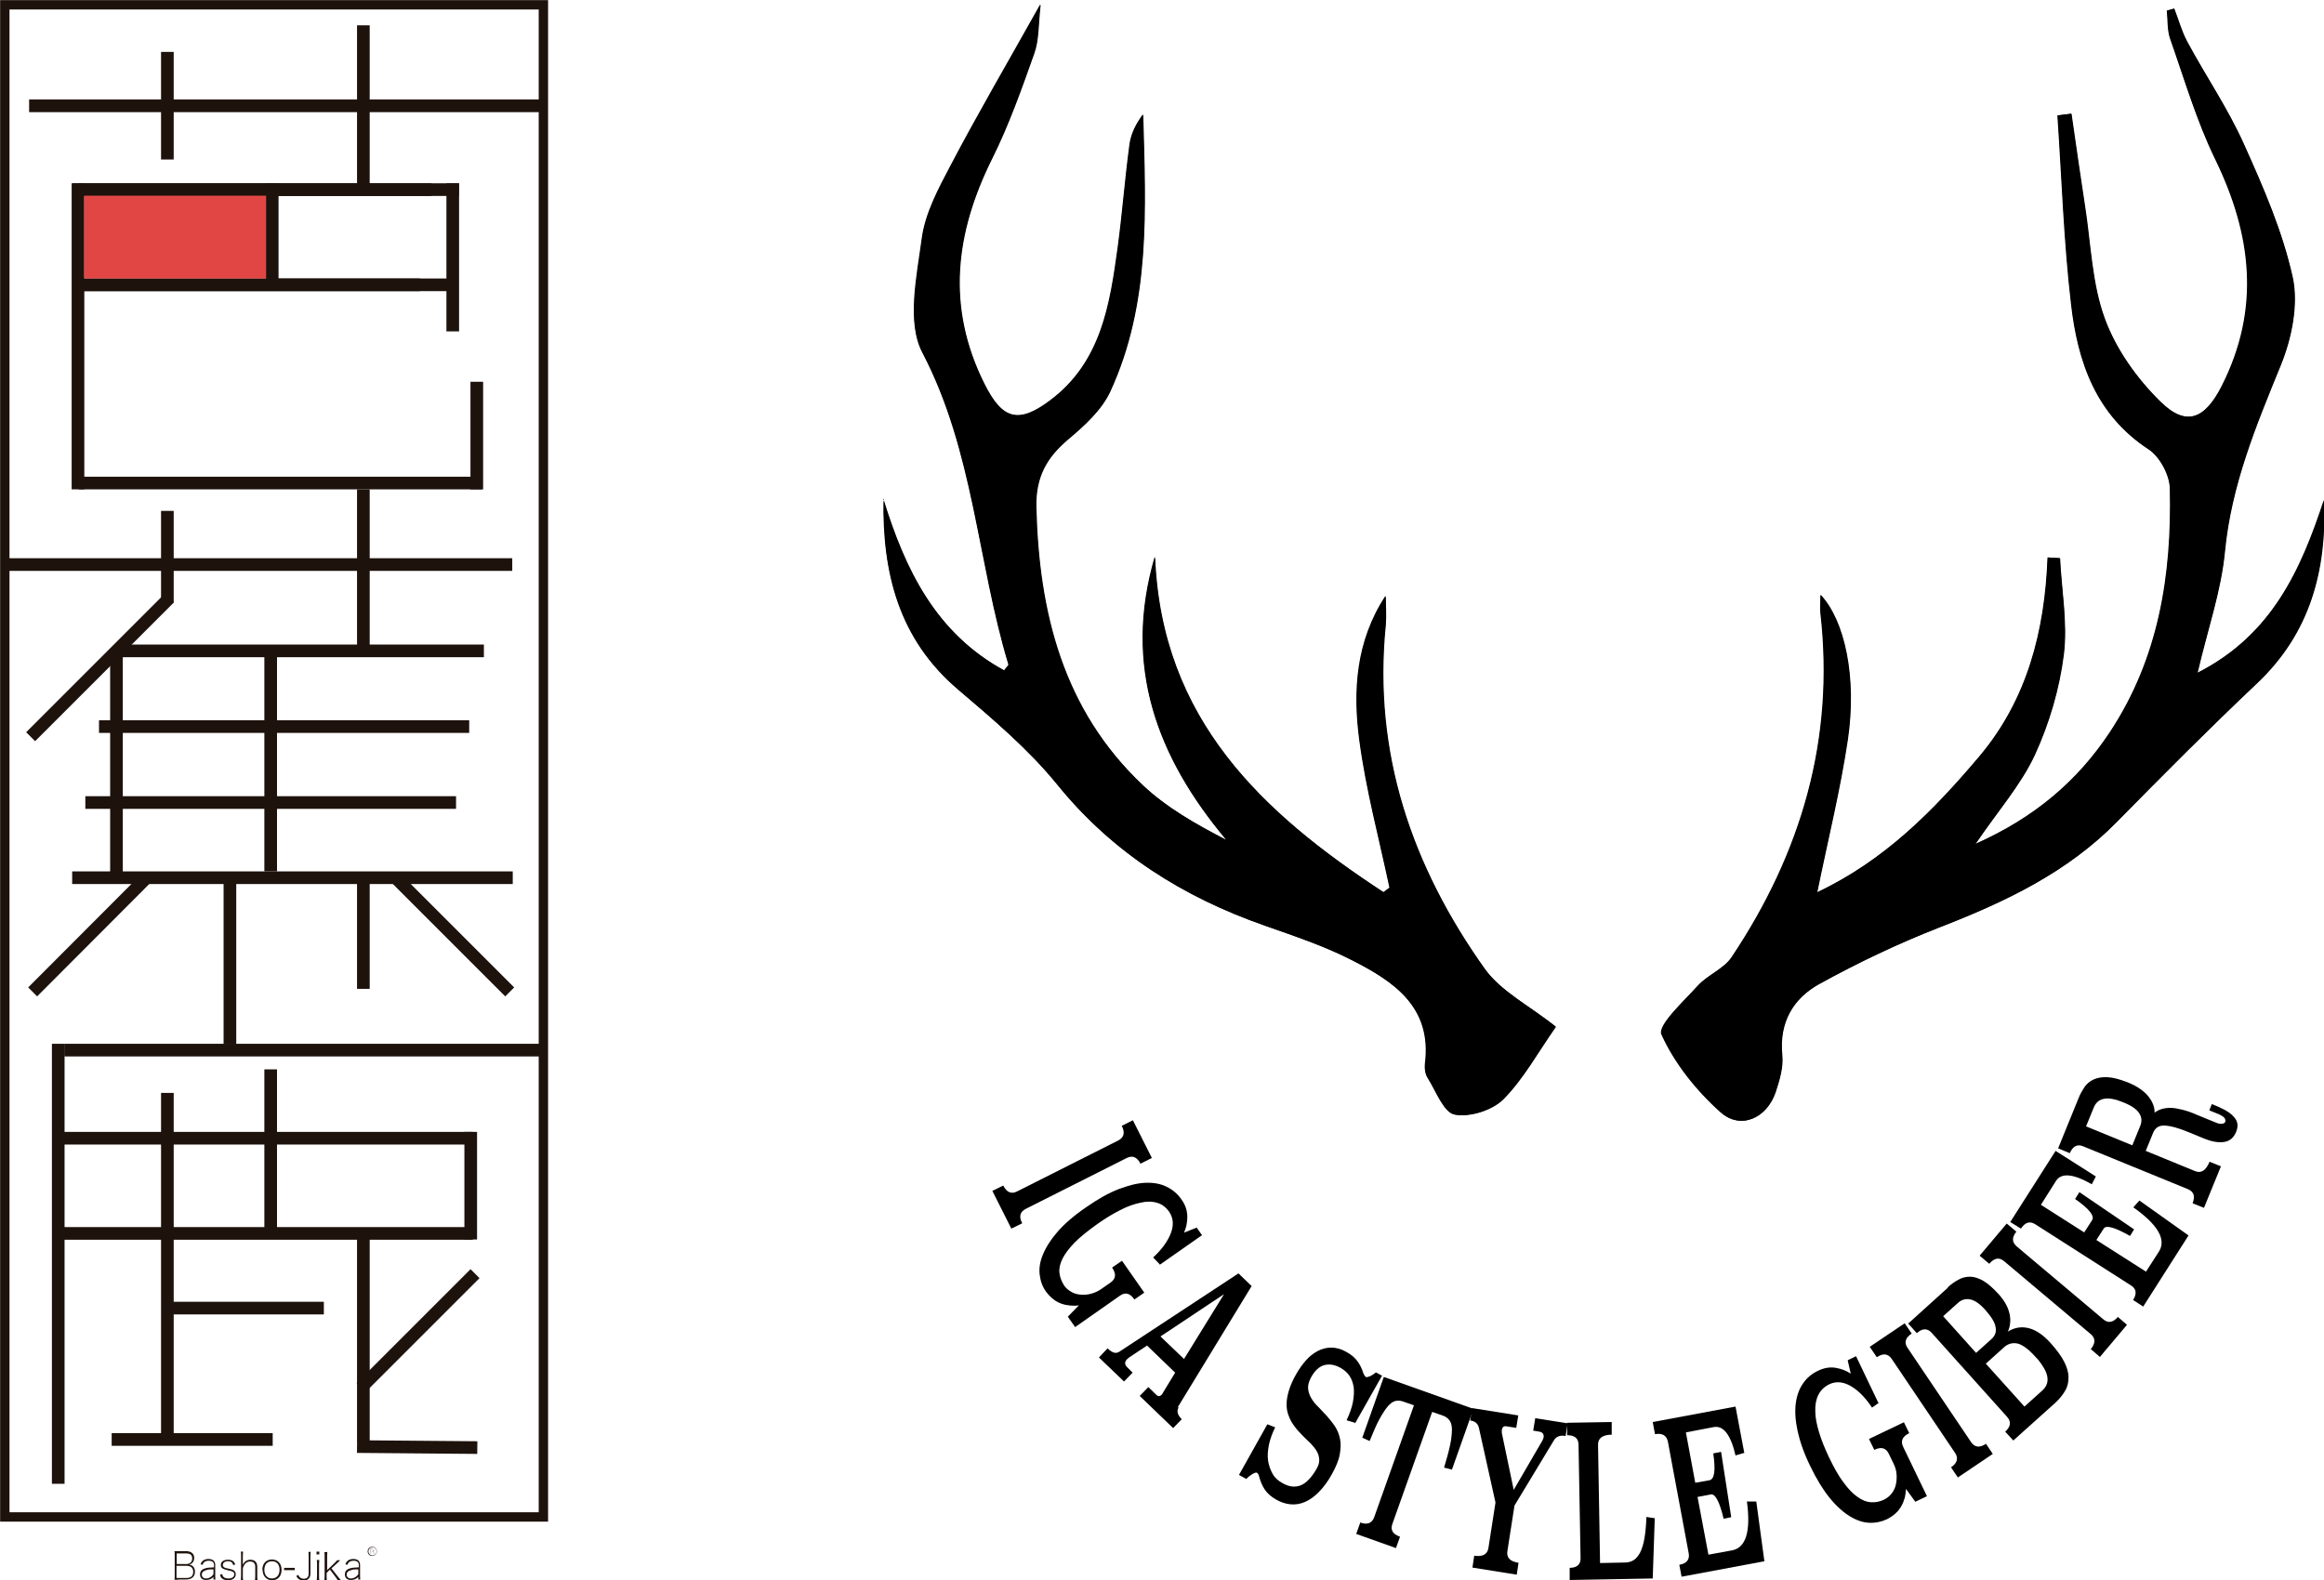 <?xml version="1.0" encoding="UTF-8"?><svg id="_レイヤー_2" xmlns="http://www.w3.org/2000/svg" viewBox="0 0 91.78 62.42"><defs><style>.cls-1{fill:#e24644;}.cls-2{fill:#1e120d;}.cls-3{stroke-miterlimit:2;stroke-width:.5px;}.cls-3,.cls-4{fill:none;stroke:#1e120d;}.cls-4{stroke-miterlimit:10;stroke-width:.37px;}</style></defs><g id="text"><g><g><path d="M34.89,19.71c-.05,2.92,.6,5.54,2.95,7.53,1.38,1.17,2.78,2.36,3.91,3.75,2.2,2.71,4.97,4.44,8.2,5.57,1.16,.41,2.34,.8,3.43,1.36,1.65,.84,3.18,1.85,2.89,4.1-.02,.18,.01,.41,.11,.56,.33,.52,.63,1.36,1.06,1.44,.6,.11,1.48-.17,1.92-.61,.79-.79,1.35-1.83,2.07-2.86-1.04-.83-2.16-1.39-2.81-2.29-2.88-4.04-4.42-8.53-3.91-13.58,.04-.38,0-.76,0-1.14-1.17,1.79-1.29,3.75-1.03,5.7,.26,1.96,.78,3.88,1.19,5.82-.08,.06-.16,.12-.24,.18-4.79-3.13-8.78-6.82-9.03-13.25-1.26,4.31,.07,7.9,2.83,11.19-1.22-.63-2.37-1.29-3.3-2.16-3.17-2.97-4.12-6.82-4.22-11.02-.03-1.18,.42-1.95,1.28-2.67,.63-.53,1.31-1.15,1.64-1.87,1.61-3.48,1.4-7.21,1.3-10.94-.28,.38-.48,.78-.53,1.21-.18,1.34-.28,2.68-.46,4.02-.31,2.27-.65,4.55-2.67,6.06-1.26,.95-1.9,.75-2.61-.66-1.51-3.02-1.16-5.94,.3-8.88,.66-1.34,1.17-2.76,1.67-4.17,.19-.53,.16-1.14,.25-1.93-1.28,2.29-2.46,4.3-3.54,6.36-.48,.91-1.01,1.89-1.14,2.89-.2,1.49-.6,3.31,.02,4.5,2.04,3.9,2.17,8.25,3.4,12.32,.01,.04-.08,.11-.17,.24-2.71-1.48-3.92-3.98-4.78-6.78ZM81.81,4.49l-.56,.07c.17,2.49,.25,5,.54,7.47,.26,2.26,.97,4.35,3.06,5.72,.44,.29,.83,1.01,.84,1.55,.08,3.41-.44,6.7-2.37,9.62-1.28,1.93-2.97,3.37-5.32,4.42,.9-1.31,1.8-2.34,2.35-3.53,.57-1.24,.97-2.61,1.14-3.96,.16-1.24-.08-2.53-.15-3.8-.16-.01-.32-.02-.48-.03-.11,2.9-.8,5.6-2.68,7.84-1.8,2.13-3.74,4.12-6.43,5.39,.44-2.15,.92-4.08,1.21-6.04,.36-2.46-.12-4.68-1.07-5.71,0,.28-.02,.5,0,.72,.57,4.98-.76,9.48-3.51,13.59-.31,.46-.94,.7-1.33,1.12-.56,.62-1.6,1.57-1.44,1.93,.52,1.15,1.38,2.22,2.33,3.07,.79,.71,1.82,.24,2.17-.79,.16-.47,.31-.99,.26-1.46-.13-1.29,.43-2.24,1.46-2.81,1.54-.85,3.14-1.61,4.78-2.25,2.58-1,5.02-2.15,6.99-4.17,1.8-1.84,3.62-3.67,5.5-5.44,2.11-1.99,2.77-4.47,2.67-7.26-.91,2.77-2.06,5.34-5,6.83,.4-1.72,.94-3.23,1.08-4.78,.25-2.63,1.23-4.98,2.21-7.38,.43-1.05,.7-2.38,.47-3.46-.39-1.81-1.16-3.57-1.93-5.27-.63-1.4-1.5-2.69-2.24-4.05-.22-.41-.34-.86-.51-1.3-.09,.03-.19,.06-.28,.08,.04,.37,.01,.76,.13,1.11,.56,1.59,1.04,3.23,1.77,4.74,1.46,2.99,1.81,5.94,.26,8.99-.66,1.29-1.4,1.61-2.42,.61-.93-.91-1.75-2.07-2.2-3.28-.51-1.38-.55-2.94-.78-4.42-.19-1.22-.36-2.45-.54-3.68Z"/><path d="M34.89,19.71c.86,2.8,2.08,5.31,4.78,6.78,.09-.13,.18-.2,.17-.24-1.23-4.07-1.36-8.42-3.4-12.32-.62-1.19-.22-3-.02-4.5,.13-1,.66-1.97,1.14-2.89,1.09-2.06,2.26-4.07,3.54-6.36-.09,.79-.06,1.4-.25,1.93-.5,1.41-1,2.83-1.67,4.17-1.46,2.94-1.81,5.86-.3,8.88,.71,1.42,1.34,1.61,2.61,.66,2.02-1.52,2.36-3.79,2.67-6.06,.18-1.34,.28-2.68,.46-4.02,.06-.42,.25-.83,.53-1.21,.1,3.72,.31,7.45-1.3,10.94-.34,.73-1.01,1.34-1.64,1.87-.86,.72-1.3,1.49-1.28,2.67,.1,4.19,1.06,8.04,4.22,11.02,.93,.88,2.08,1.53,3.3,2.16-2.77-3.3-4.09-6.89-2.83-11.19,.25,6.42,4.25,10.12,9.03,13.25,.08-.06,.16-.12,.24-.18-.41-1.94-.93-3.86-1.19-5.82-.26-1.94-.13-3.91,1.03-5.7,0,.38,.03,.76,0,1.14-.51,5.05,1.03,9.53,3.91,13.58,.64,.9,1.77,1.46,2.81,2.29-.72,1.03-1.28,2.06-2.07,2.86-.44,.44-1.32,.72-1.92,.61-.43-.08-.74-.92-1.06-1.44-.1-.15-.13-.38-.11-.56,.29-2.26-1.24-3.26-2.89-4.1-1.09-.56-2.27-.95-3.43-1.36-3.23-1.13-6.01-2.87-8.2-5.57-1.13-1.39-2.54-2.58-3.91-3.75-2.35-2-3.01-4.62-2.95-7.53Z"/><path d="M81.81,4.49c.18,1.23,.35,2.45,.54,3.68,.23,1.48,.27,3.04,.78,4.42,.44,1.21,1.27,2.37,2.2,3.28,1.02,1,1.76,.69,2.42-.61,1.56-3.05,1.21-6-.26-8.99-.74-1.51-1.21-3.15-1.77-4.74-.12-.34-.09-.74-.13-1.11,.09-.03,.19-.06,.28-.08,.17,.43,.29,.89,.51,1.3,.73,1.36,1.61,2.64,2.24,4.05,.77,1.71,1.53,3.46,1.93,5.27,.23,1.08-.04,2.4-.47,3.46-.98,2.4-1.96,4.75-2.21,7.38-.15,1.55-.68,3.06-1.08,4.78,2.94-1.49,4.09-4.06,5-6.83,.1,2.79-.55,5.27-2.67,7.26-1.87,1.77-3.69,3.6-5.5,5.44-1.97,2.01-4.42,3.17-6.99,4.17-1.64,.64-3.24,1.4-4.78,2.25-1.03,.57-1.59,1.52-1.46,2.81,.05,.48-.11,.99-.26,1.46-.35,1.03-1.38,1.5-2.17,.79-.95-.85-1.81-1.92-2.33-3.07-.16-.36,.88-1.31,1.44-1.93,.39-.43,1.02-.66,1.33-1.12,2.75-4.11,4.08-8.61,3.51-13.59-.02-.22,0-.44,0-.72,.95,1.02,1.43,3.25,1.07,5.71-.29,1.96-.77,3.89-1.21,6.04,2.69-1.27,4.63-3.25,6.43-5.39,1.88-2.24,2.57-4.94,2.68-7.84,.16,.01,.32,.02,.48,.03,.06,1.27,.3,2.56,.15,3.8-.17,1.35-.57,2.72-1.14,3.96-.55,1.19-1.46,2.21-2.35,3.53,2.36-1.04,4.05-2.49,5.32-4.42,1.93-2.92,2.45-6.21,2.37-9.62-.01-.53-.4-1.26-.84-1.55-2.09-1.36-2.8-3.46-3.06-5.72-.29-2.48-.37-4.98-.54-7.47l.56-.07Z"/></g><g><path d="M45.04,45.97c-.13-.27-.32-.34-.54-.23l-3.99,2.01c-.23,.12-.28,.31-.14,.57l-.43,.21-.75-1.49,.43-.21c.14,.27,.32,.35,.55,.23l3.99-2.01c.23-.12,.28-.31,.14-.58l.44-.22,.75,1.49-.44,.22Z"/><path d="M45.8,49.94l-.26-.27c.35-.32,.58-.65,.7-.96,.12-.32,.1-.6-.07-.85-.13-.18-.29-.3-.48-.35-.2-.06-.42-.06-.66,0-.24,.05-.51,.14-.79,.29-.28,.14-.58,.32-.89,.54-.38,.27-.68,.51-.91,.74-.22,.23-.38,.44-.48,.64-.1,.2-.14,.39-.12,.56s.08,.33,.18,.49c.07,.11,.17,.19,.29,.26s.24,.1,.38,.11c.13,.01,.27,0,.41-.04s.28-.1,.4-.19l.36-.25c.21-.15,.23-.34,.06-.59l.39-.27,.88,1.26-.39,.27c-.17-.25-.36-.3-.57-.15l-1.77,1.24-.29-.41,.44-.45c-.1,.02-.21,.02-.33,.01s-.23-.03-.35-.07-.23-.1-.33-.18-.2-.18-.29-.3c-.14-.19-.22-.42-.25-.67-.03-.25,.01-.52,.13-.8,.12-.29,.31-.59,.58-.9,.27-.31,.65-.64,1.12-.96,.47-.33,.9-.57,1.29-.72,.4-.15,.75-.24,1.07-.25,.32-.01,.59,.04,.83,.16,.24,.12,.43,.28,.58,.5,.16,.22,.23,.45,.23,.69,0,.24-.05,.44-.13,.62l.5-.2,.21,.3-1.67,1.17Z"/><path d="M46.55,55.59c-.09,.14-.05,.3,.12,.47l-.34,.35-1.32-1.27,.34-.35,.32,.31c.07,.07,.14,.06,.21-.01,.01-.01,.03-.04,.05-.08l.48-.79-1.11-1.07-.71,.47s-.05,.04-.08,.07c-.1,.1-.1,.21,0,.31l.22,.22-.34,.35-.99-.95,.34-.36c.1,.1,.19,.15,.26,.17,.08,.02,.15,0,.21-.04l4.7-3.09,.52,.5-2.92,4.79Zm-.72-2.8l.93,.89,1.58-2.56-2.51,1.67Z"/><path d="M53.51,56.2l-.33-.1c.12-.26,.21-.5,.25-.72,.04-.22,.05-.42,.03-.59-.03-.17-.08-.32-.17-.45-.09-.13-.21-.23-.35-.31-.22-.12-.42-.16-.63-.11-.2,.05-.38,.21-.53,.48-.09,.17-.13,.31-.12,.44,.01,.13,.05,.26,.12,.38s.16,.24,.28,.35c.11,.12,.23,.24,.34,.36,.11,.13,.22,.26,.32,.41s.16,.31,.2,.49,.03,.39-.01,.62c-.04,.23-.15,.49-.31,.78-.16,.29-.34,.53-.52,.71s-.36,.31-.55,.39-.38,.11-.57,.09c-.19-.02-.38-.08-.57-.19-.19-.11-.34-.24-.44-.39s-.17-.32-.22-.5c-.02-.09-.05-.15-.1-.17-.02-.01-.07,0-.16,.05-.08,.05-.17,.11-.25,.2l-.29-.16,1.12-2,.31,.12c-.12,.24-.2,.47-.25,.7-.04,.22-.06,.43-.03,.62s.09,.36,.18,.52,.23,.28,.4,.37c.25,.14,.48,.17,.71,.08,.22-.09,.43-.31,.63-.66,.06-.11,.1-.22,.1-.32s-.02-.2-.06-.29c-.04-.09-.1-.18-.17-.26-.07-.09-.15-.17-.24-.25s-.17-.17-.26-.26c-.09-.09-.17-.18-.24-.28-.1-.13-.18-.27-.23-.41-.06-.14-.09-.3-.09-.46,0-.17,.03-.35,.09-.55,.06-.2,.16-.43,.3-.67,.11-.19,.23-.36,.37-.52,.14-.16,.29-.28,.46-.37,.17-.09,.35-.14,.54-.14,.19,0,.39,.05,.6,.17,.2,.11,.34,.23,.44,.37,.1,.14,.17,.28,.22,.44,.03,.09,.07,.15,.11,.18,.03,.02,.09,0,.17-.03,.08-.04,.16-.09,.23-.15l.24,.13-1.07,1.89Z"/><path d="M57.34,58.05l-.31-.08c.11-.36,.19-.66,.24-.9s.07-.45,.07-.61-.04-.28-.1-.36c-.06-.08-.14-.14-.25-.18l-.43-.15-1.57,4.42c-.09,.24,.01,.41,.3,.51l-.16,.45-1.57-.56,.16-.45c.28,.1,.46,.03,.55-.21l1.57-4.42-.43-.15c-.11-.04-.21-.04-.31-.02-.1,.03-.2,.1-.3,.22-.1,.12-.21,.29-.33,.51-.12,.22-.24,.51-.38,.85l-.29-.13,.85-2.4,3.54,1.26-.85,2.4Z"/><path d="M61.82,56.72c-.12-.02-.21-.01-.28,.02-.07,.03-.13,.08-.17,.15l-1.56,2.58-.28,1.8c-.04,.25,.1,.41,.44,.46l-.07,.47-1.75-.28,.07-.47c.33,.05,.52-.05,.56-.3l.28-1.8-.65-2.93c-.02-.1-.06-.17-.12-.22s-.14-.08-.23-.09l.08-.49,1.82,.29-.08,.49-.39-.06c-.1-.02-.16,.03-.18,.14,0,.03,0,.07,0,.12l.47,2.25,1.14-1.96s.03-.07,.04-.11c.02-.13-.04-.21-.17-.23l-.24-.04,.08-.49,1.28,.2-.08,.5Z"/><path d="M63.66,56.67c-.37,0-.55,.14-.55,.39l.08,4.68,.98-.02c.13,0,.24-.03,.34-.09,.1-.06,.18-.16,.26-.3,.07-.14,.13-.32,.17-.55,.04-.23,.07-.52,.08-.86l.33,.05-.08,2.38-3.28,.06v-.48c.29,0,.44-.14,.43-.39l-.08-4.47c0-.26-.16-.38-.45-.38v-.49s1.76-.03,1.76-.03v.49Z"/><path d="M68.88,57.39l-.34,.1c-.19-.82-.48-1.19-.86-1.12l-1.1,.21,.37,1.99,.56-.1c.2-.04,.25-.39,.15-1.06l.31-.06,.4,2.58-.3,.06c-.16-.67-.33-.99-.5-.96l-.53,.1,.43,2.28,.93-.17c.55-.1,.75-.75,.59-1.93h.37s.32,2.36,.32,2.36l-3.27,.61-.09-.47c.29-.05,.42-.21,.37-.46l-.82-4.4c-.05-.25-.22-.35-.51-.3l-.09-.48,3.27-.61,.35,1.85Z"/><path d="M74.23,55.39l-.3,.21c-.26-.39-.54-.68-.84-.85-.29-.17-.58-.2-.85-.07-.2,.1-.34,.24-.43,.42s-.13,.4-.12,.65c0,.25,.06,.53,.15,.83,.09,.3,.22,.62,.38,.96,.2,.42,.39,.76,.58,1.01,.19,.26,.37,.45,.56,.58,.18,.13,.36,.2,.53,.21,.17,.01,.34-.02,.51-.1,.12-.06,.22-.14,.3-.24,.08-.1,.14-.22,.17-.35,.03-.13,.04-.27,.03-.41-.01-.15-.05-.29-.12-.43l-.19-.39c-.11-.23-.3-.28-.57-.15l-.21-.43,1.38-.66,.21,.43c-.27,.13-.35,.31-.24,.54l.94,1.95-.46,.22-.37-.51c0,.11-.02,.21-.04,.33-.03,.11-.07,.22-.13,.33s-.13,.21-.23,.3c-.1,.09-.21,.17-.35,.24-.21,.1-.45,.15-.7,.14-.25-.01-.51-.1-.77-.26-.26-.16-.53-.4-.79-.72-.26-.32-.52-.74-.77-1.26-.25-.51-.41-.98-.5-1.39-.09-.42-.11-.78-.07-1.09,.04-.31,.14-.58,.29-.79,.15-.22,.35-.38,.58-.49,.24-.12,.48-.16,.71-.12s.43,.12,.59,.23l-.12-.53,.33-.16,.88,1.84Z"/><path d="M75.49,52.68c-.25,.17-.3,.36-.15,.57l2.5,3.71c.14,.21,.34,.24,.59,.07l.27,.4-1.38,.93-.27-.4c.25-.17,.3-.36,.16-.57l-2.5-3.71c-.14-.21-.34-.24-.59-.07l-.28-.41,1.38-.93,.28,.41Z"/><path d="M76.92,50.85c.13-.12,.27-.22,.42-.3,.14-.08,.29-.12,.46-.12s.34,.06,.52,.16c.19,.11,.39,.29,.62,.54,.12,.14,.22,.27,.29,.41,.07,.13,.11,.26,.14,.39,.02,.13,.03,.24,.01,.36-.01,.11-.04,.22-.09,.31,.26-.16,.53-.21,.82-.14,.29,.07,.59,.27,.89,.61,.23,.26,.41,.5,.52,.72s.17,.42,.17,.61c0,.19-.03,.36-.13,.53-.09,.16-.22,.32-.39,.48l-1.66,1.49-.32-.35c.22-.2,.25-.39,.07-.59l-2.97-3.31c-.17-.19-.37-.19-.59,.01l-.34-.38,1.57-1.42Zm-.18,1.14l1.3,1.45,.6-.54c.15-.13,.21-.29,.17-.48-.03-.19-.17-.41-.4-.67-.21-.24-.41-.38-.59-.42s-.34,0-.49,.13l-.6,.54Zm1.68,1.87l1.53,1.7,.7-.63c.1-.09,.16-.18,.19-.28,.03-.1,.03-.21,0-.33s-.09-.24-.17-.36c-.08-.13-.18-.26-.31-.39-.26-.29-.49-.45-.68-.5-.2-.04-.38,0-.55,.16l-.7,.63Z"/><path d="M79.64,48.64c-.19,.23-.19,.42,0,.59l3.42,2.88c.2,.17,.39,.13,.58-.09l.36,.31-1.07,1.27-.36-.31c.19-.23,.19-.43,0-.59l-3.42-2.88c-.2-.17-.39-.13-.59,.1l-.38-.32,1.07-1.27,.38,.32Z"/><path d="M82.77,46.47l-.16,.31c-.73-.42-1.2-.46-1.41-.14l-.6,.95,1.71,1.09,.31-.48c.11-.17-.11-.45-.67-.84l.17-.27,2.16,1.47-.16,.26c-.6-.34-.95-.44-1.04-.29l-.29,.45,1.96,1.25,.51-.79c.3-.47-.03-1.06-1.01-1.75l.24-.27,1.94,1.38-1.79,2.81-.4-.26c.16-.25,.13-.45-.09-.58l-3.77-2.41c-.22-.14-.4-.08-.57,.17l-.42-.26,1.79-2.81,1.59,1.01Z"/><path d="M87.65,43.74c.26,.11,.46,.24,.59,.4,.14,.16,.16,.35,.07,.57-.1,.24-.26,.37-.49,.4s-.48-.02-.76-.13l-.58-.24c-.43-.18-.76-.27-.99-.28s-.38,.09-.46,.29l-.29,.71,1.95,.8c.24,.1,.43-.03,.57-.37l.45,.18-.67,1.64-.45-.18c.11-.28,.05-.46-.19-.56l-4.13-1.69c-.24-.1-.41,0-.53,.27l-.46-.19,.81-1.99c.06-.15,.14-.29,.23-.43,.09-.13,.21-.23,.36-.3,.15-.07,.33-.1,.55-.09s.48,.08,.79,.2c.2,.08,.37,.17,.51,.27s.25,.2,.33,.31c.08,.1,.14,.21,.18,.32,.04,.1,.05,.21,.05,.3,.08-.06,.17-.11,.27-.14,.1-.03,.22-.05,.35-.05,.13,0,.29,.03,.46,.07,.17,.04,.38,.11,.6,.21l.71,.29c.11,.05,.2,.07,.27,.06s.11-.03,.13-.08c.02-.05,0-.1-.03-.15-.04-.05-.12-.1-.23-.15l-.37-.15,.1-.25,.31,.13Zm-5.27,.75l1.83,.75,.31-.76c.08-.19,.06-.36-.04-.51-.1-.16-.32-.31-.66-.44-.59-.24-.97-.17-1.13,.21l-.31,.76Z"/></g></g><g><g><g><line class="cls-3" x1="1.15" y1="4.18" x2="21.46" y2="4.18"/><line class="cls-3" x1="3.11" y1="7.49" x2="17.04" y2="7.49"/><line class="cls-3" x1="2.87" y1="11.25" x2="16.58" y2="11.25"/><line class="cls-3" x1="2.87" y1="7.49" x2="18.12" y2="7.49"/><line class="cls-3" x1="6.61" y1="6.3" x2="6.61" y2="2.05"/><line class="cls-3" x1="3.08" y1="19.33" x2="3.08" y2="7.24"/><line class="cls-3" x1="2.87" y1="11.25" x2="17.68" y2="11.25"/><line class="cls-3" x1="17.88" y1="13.09" x2="17.88" y2="7.24"/><line class="cls-3" x1="10.75" y1="11.49" x2="10.75" y2="7.24"/><line class="cls-3" x1="3.11" y1="19.08" x2="19.04" y2="19.08"/><line class="cls-3" x1="18.83" y1="19.33" x2="18.83" y2="15.08"/><line class="cls-3" x1=".19" y1="22.3" x2="20.23" y2="22.3"/><line class="cls-3" x1="6.61" y1="23.8" x2="6.61" y2="20.18"/><line class="cls-3" x1="14.35" y1="25.68" x2="14.35" y2="19.33"/><line class="cls-3" x1="1.21" y1="29.1" x2="6.69" y2="23.62"/><line class="cls-3" x1="4.6" y1="34.88" x2="4.6" y2="25.71"/><line class="cls-3" x1="10.69" y1="34.42" x2="10.69" y2="25.71"/><line class="cls-3" x1="4.6" y1="25.71" x2="19.11" y2="25.71"/><line class="cls-3" x1="3.37" y1="31.7" x2="18.01" y2="31.7"/><line class="cls-3" x1="2.85" y1="34.67" x2="20.25" y2="34.67"/><line class="cls-3" x1="20.13" y1="39.18" x2="15.63" y2="34.68"/><line class="cls-3" x1="14.35" y1="39.06" x2="14.35" y2="34.81"/><line class="cls-3" x1="2.54" y1="41.48" x2="21.46" y2="41.48"/><line class="cls-3" x1="2.53" y1="44.96" x2="18.67" y2="44.96"/><line class="cls-3" x1="2.3" y1="48.72" x2="18.67" y2="48.72"/><line class="cls-3" x1="2.3" y1="58.61" x2="2.3" y2="41.23"/><line class="cls-3" x1="10.69" y1="48.6" x2="10.69" y2="42.24"/><line class="cls-3" x1="6.61" y1="48.84" x2="6.61" y2="43.17"/><line class="cls-3" x1="18.59" y1="48.96" x2="18.59" y2="44.71"/><line class="cls-3" x1="6.61" y1="56.93" x2="6.61" y2="48.84"/><line class="cls-3" x1="14.35" y1="56.93" x2="14.35" y2="48.84"/><line class="cls-3" x1="14.26" y1="54.81" x2="18.76" y2="50.31"/><line class="cls-3" x1="6.43" y1="51.67" x2="12.79" y2="51.67"/><line class="cls-3" x1="9.08" y1="41.25" x2="9.08" y2="34.89"/><line class="cls-3" x1="4.41" y1="56.86" x2="10.77" y2="56.86"/><line class="cls-3" x1="1.29" y1="39.18" x2="5.78" y2="34.68"/><line class="cls-3" x1="14.1" y1="57.14" x2="18.85" y2="57.18"/><line class="cls-3" x1="3.91" y1="28.7" x2="18.53" y2="28.7"/><rect class="cls-1" x="3.33" y="7.73" width="7.18" height="3.27"/></g><rect class="cls-4" x=".19" y=".19" width="21.27" height="59.73"/><line class="cls-3" x1="14.35" y1="7.36" x2="14.35" y2="1"/></g><g><g><path class="cls-2" d="M7.04,62.4c-.06,0-.1,0-.15,0,.01-.06,.01-.1,.01-.18v-.8c0-.06,0-.1-.01-.15,.05,0,.07,0,.15,0h.3c.21,0,.33,.1,.33,.27,0,.08-.03,.15-.08,.2-.03,.03-.06,.04-.12,.06,.07,.01,.1,.03,.14,.06,.06,.05,.09,.13,.09,.22,0,.2-.13,.31-.35,.31h-.32Zm.31-.62c.15,0,.24-.08,.24-.22s-.08-.2-.24-.2h-.37v.42h.37Zm-.37,.55h.38c.18,0,.27-.08,.27-.24s-.09-.24-.28-.24h-.38v.48Z"/><path class="cls-2" d="M8.44,62.28c-.06,.06-.09,.08-.14,.1-.05,.02-.11,.03-.16,.03-.15,0-.24-.08-.24-.22s.08-.21,.24-.25c.08-.02,.15-.02,.31-.03v-.1c0-.1-.07-.16-.2-.16-.09,0-.15,.02-.2,.07-.02,.02-.03,.04-.05,.09l-.08-.02c.02-.06,.04-.09,.07-.12,.06-.06,.14-.09,.24-.09,.08,0,.15,.02,.19,.05,.05,.04,.08,.1,.08,.18v.43c0,.06,0,.1,.01,.15h-.08v-.12Zm0-.29c-.16,0-.21,0-.29,.03-.12,.03-.18,.09-.18,.18s.07,.15,.17,.15c.07,0,.15-.03,.21-.08,.04-.03,.07-.07,.08-.09,0-.02,0-.05,0-.08v-.11Z"/><path class="cls-2" d="M8.78,62.17c0,.06,.02,.09,.05,.12,.04,.04,.1,.06,.19,.06,.14,0,.23-.06,.23-.16,0-.09-.04-.12-.24-.16-.12-.03-.18-.05-.23-.08-.04-.03-.06-.08-.06-.13,0-.13,.11-.21,.28-.21,.09,0,.16,.02,.21,.06,.04,.03,.06,.07,.08,.13l-.08,.02s-.02-.06-.04-.09c-.04-.04-.1-.06-.17-.06-.12,0-.2,.06-.2,.15,0,.05,.03,.08,.07,.1,.03,.01,.07,.03,.15,.04,.13,.03,.17,.04,.21,.07,.06,.04,.08,.09,.08,.16,0,.14-.12,.23-.31,.23-.12,0-.22-.04-.27-.11-.02-.03-.03-.06-.04-.11l.08-.02Z"/><path class="cls-2" d="M9.59,61.73s0,.04,0,.08c.06-.13,.16-.2,.3-.2,.17,0,.27,.1,.27,.27v.38c0,.06,0,.1,.01,.15h-.1s.01-.08,.01-.16v-.36c0-.14-.07-.21-.21-.21-.05,0-.11,.02-.15,.05-.07,.06-.13,.17-.13,.24v.28c0,.06,0,.1,.01,.16h-.09s.01-.09,.01-.16v-.8c0-.07,0-.1-.01-.16h.09c0,.05-.01,.09-.01,.16v.28Z"/><path class="cls-2" d="M10.36,62.01c0-.25,.15-.41,.38-.41s.38,.16,.38,.41-.15,.41-.37,.41-.38-.16-.38-.41Zm.08,0c0,.21,.12,.34,.3,.34s.3-.13,.3-.34-.11-.34-.3-.34-.3,.13-.3,.34Z"/><path class="cls-2" d="M11.22,61.93s.07,0,.13,0h.15c.07,0,.09,0,.14,0v.09s-.07,0-.14,0h-.15c-.06,0-.09,0-.13,0v-.09Z"/><path class="cls-2" d="M12.27,61.29c0,.05-.01,.09-.01,.16v.7c0,.18-.09,.28-.27,.28-.09,0-.17-.03-.22-.08-.03-.03-.04-.05-.07-.1l.08-.04s.03,.07,.06,.09c.04,.04,.09,.06,.16,.06,.13,0,.19-.07,.19-.21v-.69c0-.06,0-.1-.01-.16h.1Z"/><path class="cls-2" d="M12.61,61.29v.11h-.11v-.11h.11Zm0,.33c0,.05-.01,.09-.01,.16v.47c0,.06,0,.1,.01,.16h-.1c0-.06,.01-.1,.01-.16v-.47c0-.07,0-.1-.01-.16h.1Z"/><path class="cls-2" d="M12.93,61.29s-.01,.09-.01,.16v.57l.29-.28c.07-.06,.08-.08,.1-.11h.13s-.06,.05-.14,.13l-.21,.19,.25,.32c.09,.11,.1,.12,.13,.15h-.13s-.01-.02-.09-.13l-.22-.29-.13,.13v.14c0,.06,0,.1,.01,.16h-.1c0-.05,.01-.09,.01-.16v-.8c0-.07,0-.1-.01-.16h.1Z"/><path class="cls-2" d="M14.16,62.28c-.06,.06-.09,.08-.14,.1-.05,.02-.11,.03-.16,.03-.15,0-.24-.08-.24-.22s.08-.21,.24-.25c.08-.02,.15-.02,.31-.03v-.1c0-.1-.07-.16-.2-.16-.09,0-.15,.02-.2,.07-.02,.02-.03,.04-.05,.09l-.08-.02c.02-.06,.04-.09,.07-.12,.06-.06,.14-.09,.24-.09,.08,0,.15,.02,.19,.05,.05,.04,.08,.1,.08,.18v.43c0,.06,0,.1,.01,.15h-.08v-.12Zm0-.29c-.16,0-.21,0-.29,.03-.12,.03-.18,.09-.18,.18s.07,.15,.17,.15c.07,0,.15-.03,.21-.08,.04-.03,.07-.07,.08-.09,0-.02,0-.05,0-.08v-.11Z"/></g><path class="cls-2" d="M14.88,61.28c0,.1-.08,.18-.18,.18s-.18-.07-.18-.18,.08-.18,.18-.18,.18,.07,.18,.18Zm-.01,0c0-.1-.07-.16-.16-.16s-.16,.07-.16,.16,.07,.16,.16,.16,.16-.07,.16-.16Zm-.1,.07s.01,.02,.02,.02h-.02s0-.01-.01-.02l-.05-.07h-.06v.07s0,.02,0,.02h-.01s0-.01,0-.02v-.15s0-.02,0-.02c0,0,.02,0,.02,0h.05s.06,.02,.06,.05-.02,.05-.05,.06l.05,.06Zm-.12-.07h.05s.06-.02,.06-.05c0-.03-.02-.04-.05-.04h-.06v.09Z"/></g></g></g></svg>
